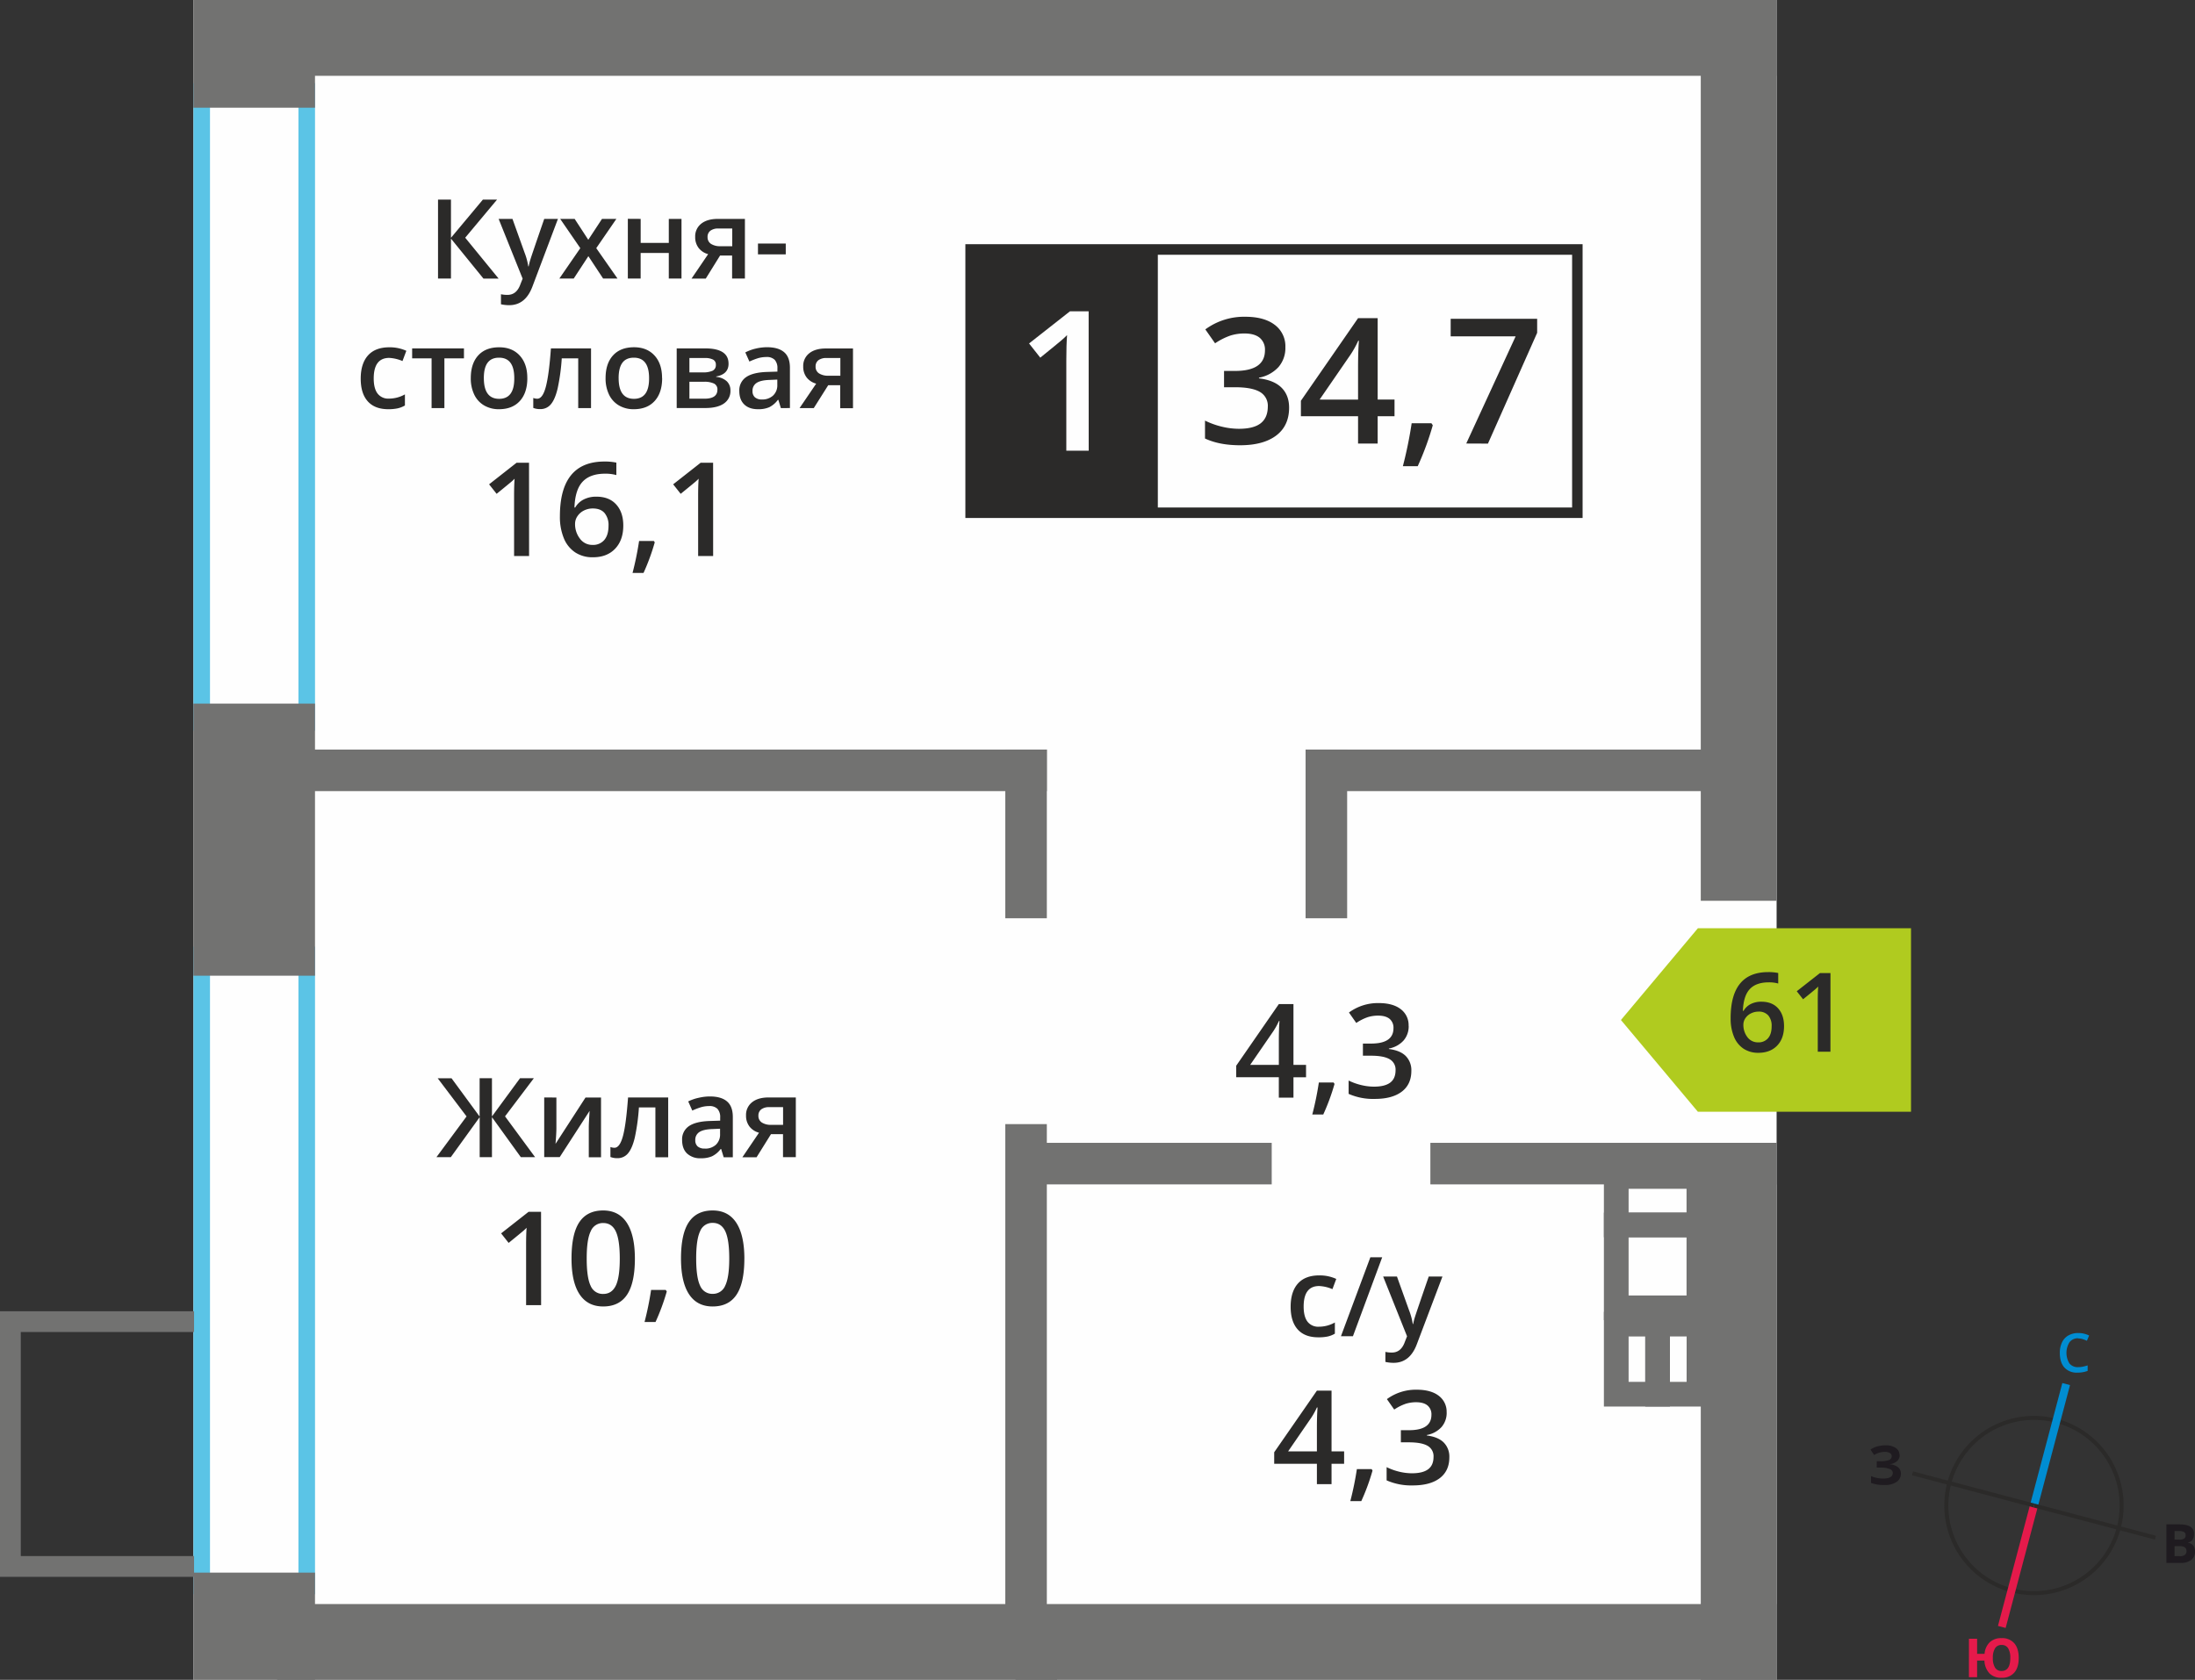 <svg id="Layer_1" data-name="Layer 1" xmlns="http://www.w3.org/2000/svg" width="1200" height="918.63" viewBox="0 0 1200 918.63">
  <rect x="0" y="0" width="1200" height="918.63" fill="#333333" stroke="none"/>
  <defs>
    <style>
      .cls-1, .cls-7 {
        fill: #fefefe;
      }

      .cls-2 {
        fill: #5bc4e6;
      }

      .cls-2, .cls-3, .cls-5, .cls-7, .cls-8 {
        fill-rule: evenodd;
      }

      .cls-3, .cls-4 {
        fill: #727271;
      }

      .cls-5, .cls-6 {
        fill: #2b2a29;
      }

      .cls-8 {
        fill: #b0cb1f;
      }

      .cls-9 {
        fill: #008dd2;
      }

      .cls-10 {
        fill: #e51a4b;
      }

      .cls-11 {
        fill: #1f1b20;
      }
    </style>
  </defs>
  <rect class="cls-1" x="105.74" width="865.53" height="918.63"/>
  <path class="cls-2" d="M-279.79,74.56V-260.15h-48.36V74.56Zm9.06-344.41V84.27h-66.48V-269.85Z" transform="translate(442.95 315.32)"/>
  <path class="cls-2" d="M-279.79,546.77V212.05h-48.36V546.77Zm9.06-344.42V556.48h-66.48V202.35Z" transform="translate(442.95 315.32)"/>
  <polygon class="cls-3" points="0 728.43 0 717.07 11.36 717.07 106.09 717.07 106.09 728.43 11.36 728.43 11.36 850.94 106.09 850.94 106.09 862.31 11.36 862.31 0 862.31 0 850.94 0 728.43"/>
  <rect class="cls-4" x="713.76" y="409.91" width="231.8" height="22.72"/>
  <rect class="cls-4" x="155" y="409.91" width="417.3" height="22.72"/>
  <rect class="cls-4" x="781.98" y="624.97" width="189.28" height="22.72"/>
  <rect class="cls-4" x="558.43" y="624.97" width="136.81" height="22.72"/>
  <rect class="cls-4" x="929.81" width="41.46" height="492.6"/>
  <rect class="cls-4" x="929.81" y="624.97" width="41.46" height="293.67"/>
  <rect class="cls-4" x="151.52" width="819.75" height="41.46"/>
  <rect class="cls-4" x="151.52" y="877.18" width="819.75" height="41.46"/>
  <rect class="cls-4" x="105.74" width="66.47" height="58.9"/>
  <rect class="cls-4" x="105.74" y="860.01" width="66.47" height="58.62"/>
  <rect class="cls-4" x="105.74" y="384.77" width="66.47" height="148.8"/>
  <rect class="cls-4" x="713.76" y="409.91" width="22.72" height="92.25"/>
  <rect class="cls-4" x="549.58" y="409.91" width="22.72" height="92.25"/>
  <rect class="cls-4" x="549.58" y="614.73" width="22.72" height="279.28"/>
  <rect class="cls-4" x="555.18" y="897.02" width="22.72" height="21.62"/>
  <rect class="cls-4" x="804.26" width="22.72" height="28.34"/>
  <path class="cls-5" d="M-53.08-11.26h-8.2V-44.18q0-5.9.29-9.35c-.54.55-1.19,1.17-2,1.85s-3.38,2.81-7.83,6.41l-4.11-5.2,15-11.78h6.83ZM-85-18.75A117.69,117.69,0,0,1-91.14-2h-6a169.28,169.28,0,0,0,3.58-17.49h8.06Zm-34.07,1.42a8,8,0,0,0,6.51-2.73c1.52-1.81,2.29-4.4,2.29-7.77a10.28,10.28,0,0,0-2.15-6.91c-1.44-1.68-3.58-2.52-6.44-2.52a10.73,10.73,0,0,0-4.89,1.14,9.07,9.07,0,0,0-3.52,3.1,7.31,7.31,0,0,0-1.29,4,12.91,12.91,0,0,0,2.67,8.28A8.33,8.33,0,0,0-119.07-17.33ZM-136.85-33q0-29.93,24.37-29.93a30.5,30.5,0,0,1,6.49.6v6.81a22.17,22.17,0,0,0-6.14-.76q-8.2,0-12.31,4.39t-4.46,14.11h.41a11.19,11.19,0,0,1,4.61-4.38,14.76,14.76,0,0,1,7-1.55c4.63,0,8.22,1.41,10.8,4.26s3.88,6.68,3.88,11.53q0,8-4.48,12.69t-12.23,4.66a17.08,17.08,0,0,1-9.52-2.63,16.87,16.87,0,0,1-6.23-7.68A30.53,30.53,0,0,1-136.85-33ZM-153.7-11.26h-8.2V-44.18c0-3.93.1-7,.28-9.35-.53.55-1.18,1.17-2,1.85s-3.38,2.81-7.83,6.41l-4.11-5.2,15-11.78h6.83ZM2.93-114.88a4.23,4.23,0,0,0,1.91,3.77A9.12,9.12,0,0,0,10-109.86h6.47v-9.68H8.86a7.05,7.05,0,0,0-4.39,1.21A4.16,4.16,0,0,0,2.93-114.88Zm-1,22.74H-5.84l9.1-13.38a9.81,9.81,0,0,1-5.21-3.37,9.6,9.6,0,0,1-1.88-6,8.74,8.74,0,0,1,3.31-7.25c2.19-1.74,5.21-2.61,9-2.61H23.38v32.66h-7v-12.58H9.84Zm-28.3-4.72A8.58,8.58,0,0,0-20.32-99,7.64,7.64,0,0,0-18-104.9v-2.84l-4.19.18q-4.91.16-7.13,1.64a5,5,0,0,0-2.23,4.47,4.37,4.37,0,0,0,1.3,3.39A5.6,5.6,0,0,0-26.38-96.86Zm10.32,4.72-1.38-4.54h-.24a13.28,13.28,0,0,1-4.75,4.06,15,15,0,0,1-6.14,1.08c-3.21,0-5.72-.87-7.51-2.6s-2.7-4.18-2.7-7.36A8.65,8.65,0,0,1-35-109.12q3.75-2.56,11.42-2.8l5.64-.18v-1.74a6.66,6.66,0,0,0-1.46-4.69A6,6,0,0,0-24-120.08a15.66,15.66,0,0,0-4.81.73,37.59,37.59,0,0,0-4.44,1.75l-2.24-5a24.23,24.23,0,0,1,5.82-2.12,26.88,26.88,0,0,1,6-.72q6.24,0,9.4,2.72c2.12,1.8,3.17,4.66,3.17,8.54v22Zm-35.54-23.7a3,3,0,0,0-1.52-2.83,9.43,9.43,0,0,0-4.53-.87h-8.41v7.86h7.37a12.4,12.4,0,0,0,5.29-.89A3.34,3.34,0,0,0-51.6-115.84Zm.85,13.65a3.51,3.51,0,0,0-1.82-3.36,12.05,12.05,0,0,0-5.49-1h-8v9.26h8.17C-53.12-97.28-50.75-98.92-50.75-102.19Zm6.09-14.25c0,3.86-2.26,6.18-6.76,7v.23a9.71,9.71,0,0,1,5.79,2.39,6.76,6.76,0,0,1,2,5,8.2,8.2,0,0,1-3.53,7.13c-2.34,1.66-5.77,2.5-10.26,2.5H-73V-124.8h15.53Q-44.65-124.8-44.66-116.44Zm-60.09,7.91q0,11.31,8.36,11.31t8.28-11.31q0-11.19-8.33-11.19c-2.92,0-5,1-6.34,2.89S-104.75-112.13-104.75-108.53Zm23.78,0q0,8-4.1,12.5T-96.5-91.54a15.61,15.61,0,0,1-8.09-2.07A13.66,13.66,0,0,1-110-99.55a20.22,20.22,0,0,1-1.88-9q0-7.95,4.07-12.41t11.49-4.46c4.73,0,8.46,1.52,11.23,4.56S-81-113.69-81-108.53Zm-38.88,16.39h-7v-27.22h-9a112.3,112.3,0,0,1-2.24,16.42c-.92,3.94-2.15,6.82-3.65,8.62a7.27,7.27,0,0,1-5.87,2.72,9.9,9.9,0,0,1-3.81-.65V-97.7a6.12,6.12,0,0,0,2.19.42c2,0,3.58-2.26,4.74-6.78s2.05-11.43,2.71-20.74h21.94Zm-58.59-16.39q0,11.31,8.36,11.31t8.27-11.31q0-11.19-8.32-11.19c-2.93,0-5,1-6.35,2.89S-178.44-112.13-178.44-108.53Zm23.77,0q0,8-4.1,12.5t-11.43,4.49a15.63,15.63,0,0,1-8.09-2.07,13.58,13.58,0,0,1-5.41-5.94,20.22,20.22,0,0,1-1.88-9q0-7.95,4.07-12.41T-170-125.4q7.08,0,11.22,4.56T-154.67-108.53Zm-34.65-16.27v5.44H-200v27.22h-7v-27.22h-10.63v-5.44Zm-41.34,33.26q-7.4,0-11.26-4.33c-2.57-2.89-3.84-7-3.84-12.42s1.34-9.72,4-12.68,6.56-4.43,11.64-4.43a21.85,21.85,0,0,1,9.3,1.92l-2.1,5.6a21.06,21.06,0,0,0-7.26-1.72q-8.47,0-8.47,11.25c0,3.66.71,6.41,2.11,8.24a7.28,7.28,0,0,0,6.19,2.77,17.71,17.71,0,0,0,8.76-2.31v6.07a13.89,13.89,0,0,1-4,1.57A24.17,24.17,0,0,1-230.66-91.54Zm202.08-84.67v-5.92h15.19v5.92Zm-27.55-9.49a4.23,4.23,0,0,0,1.91,3.77,9.12,9.12,0,0,0,5.11,1.25h6.47v-9.68H-50.2a7,7,0,0,0-4.38,1.21A4.14,4.14,0,0,0-56.13-185.7Zm-1,22.74H-64.9l9.1-13.38a9.7,9.7,0,0,1-5.2-3.37,9.54,9.54,0,0,1-1.89-6A8.74,8.74,0,0,1-59.58-193c2.19-1.74,5.21-2.61,9-2.61h14.87V-163h-7v-12.58h-6.58Zm-35.58-32.66v13.12h15.38v-13.12h6.94V-163h-6.94V-177H-92.71V-163h-7v-32.66Zm-33,16-11-16h7.91l7.45,11.43,7.5-11.43h7.86l-11,16L-105.37-163h-7.86l-8.06-12.23-8,12.23h-7.86Zm-44.65-16h7.56l6.64,18.52a34.94,34.94,0,0,1,2,7.43h.23a30.66,30.66,0,0,1,1-3.94q.7-2.31,7.5-22h7.49l-13.95,37q-3.81,10.17-12.7,10.18a20.26,20.26,0,0,1-4.49-.5v-5.48a16.67,16.67,0,0,0,3.57.35q5,0,7.06-5.81l1.21-3.07Zm0,32.66h-8.29l-17.77-21.88V-163h-7.07v-43.18h7.07v20.91l17.47-20.91h7.74l-17.42,20.85Z" transform="translate(442.95 315.32)"/>
  <path class="cls-5" d="M-62.35,372.88q0,10.42,2.15,14.89a7.16,7.16,0,0,0,6.86,4.46,7.22,7.22,0,0,0,6.89-4.54q2.18-4.53,2.18-14.81T-46.45,358c-1.46-3.06-3.76-4.58-6.89-4.58A7.15,7.15,0,0,0-60.2,358q-2.16,4.5-2.15,14.93m26.34,0q0,13.31-4.27,19.75t-13.06,6.45q-8.52,0-12.91-6.67t-4.4-19.53q0-13.5,4.28-19.89t13-6.41q8.54,0,12.94,6.71T-36,372.89Zm-42.42,18a117.59,117.59,0,0,1-6.15,16.7h-6A170,170,0,0,0-87,390.09H-79Zm-43.77-18q0,10.42,2.15,14.89a7.15,7.15,0,0,0,6.86,4.46c3.13,0,5.42-1.51,6.89-4.54s2.18-8,2.18-14.81-.73-11.79-2.18-14.85-3.76-4.58-6.89-4.58A7.15,7.15,0,0,0-120,358Q-122.21,362.45-122.2,372.88Zm26.34,0q0,13.31-4.27,19.75t-13.06,6.45q-8.52,0-12.92-6.67t-4.39-19.53q0-13.5,4.27-19.89t13-6.41q8.53,0,12.94,6.71T-95.86,372.89Zm-51.27,25.48h-8.2V365.45q0-5.9.28-9.35c-.53.55-1.19,1.17-2,1.85s-3.38,2.81-7.83,6.42l-4.11-5.21,15-11.78h6.83Zm118.8-103.62a4.23,4.23,0,0,0,1.91,3.77,9.12,9.12,0,0,0,5.11,1.25h6.47v-9.68H-22.4a7,7,0,0,0-4.38,1.21A4.14,4.14,0,0,0-28.33,294.75Zm-1,22.74h-7.76L-28,304.11a9.74,9.74,0,0,1-5.2-3.37,9.6,9.6,0,0,1-1.89-6.05,8.74,8.74,0,0,1,3.31-7.25c2.19-1.74,5.21-2.61,9-2.61H-7.88v32.66h-7V304.91h-6.58Zm-28.31-4.72a8.56,8.56,0,0,0,6.07-2.12,7.67,7.67,0,0,0,2.28-5.92v-2.84l-4.19.18c-3.27.11-5.64.66-7.13,1.64a5,5,0,0,0-2.23,4.48,4.35,4.35,0,0,0,1.3,3.38A5.55,5.55,0,0,0-57.64,312.77Zm10.33,4.72L-48.7,313h-.24A13.18,13.18,0,0,1-53.69,317a15,15,0,0,1-6.14,1.08,10.39,10.39,0,0,1-7.51-2.6q-2.7-2.6-2.7-7.36a8.65,8.65,0,0,1,3.75-7.62q3.75-2.56,11.42-2.8l5.64-.18v-1.74a6.66,6.66,0,0,0-1.46-4.69,6,6,0,0,0-4.53-1.55,15.66,15.66,0,0,0-4.81.73A37.59,37.59,0,0,0-64.47,292l-2.23-5A24,24,0,0,1-60.89,285a26.88,26.88,0,0,1,6-.72q6.24,0,9.4,2.72c2.12,1.8,3.17,4.66,3.17,8.54v22Zm-30.34,0h-7V290.28h-9a113.73,113.73,0,0,1-2.24,16.41c-.93,3.94-2.16,6.82-3.66,8.62a7.26,7.26,0,0,1-5.86,2.72,9.92,9.92,0,0,1-3.82-.65v-5.45a6.16,6.16,0,0,0,2.19.42c2,0,3.59-2.26,4.75-6.77s2-11.43,2.7-20.75h21.94Zm-61.12-32.66v16.74c0,1.95-.17,4.82-.48,8.6l16.4-25.34h8.48v32.66h-6.69V301c0-.91.06-2.37.18-4.4s.2-3.5.27-4.43l-16.34,25.28h-8.48V284.83Zm-49.11,10.33-15.77-20.85h7.56l15.35,20.91V274.31H-174v20.91l15.35-20.91h7.56l-15.76,20.85,16.44,22.33h-7.8L-174,295.61v21.88h-6.71V295.61l-15.79,21.88h-7.85Z" transform="translate(442.95 315.32)"/>
  <path class="cls-5" d="M347.94,457a11.83,11.83,0,0,1-2.82,8.08,14.26,14.26,0,0,1-8,4.34v.28q6.13.76,9.21,3.82a10.91,10.91,0,0,1,3.07,8.11c0,4.91-1.74,8.71-5.2,11.36s-8.39,4-14.79,4a33.24,33.24,0,0,1-14.3-2.76V487a33.16,33.16,0,0,0,6.86,2.48,30,30,0,0,0,7,.87q5.94,0,8.86-2.21c1.95-1.46,2.93-3.72,2.93-6.8a6.48,6.48,0,0,0-3.24-6q-3.26-1.9-10.19-1.91h-4.43v-6.64h4.5q12.21,0,12.21-8.44a6.25,6.25,0,0,0-2.13-5.07c-1.41-1.18-3.51-1.78-6.28-1.78a19.22,19.22,0,0,0-5.58.82,26.57,26.57,0,0,0-6.35,3.19l-4-5.71a26.73,26.73,0,0,1,16.28-5.15q7.73,0,12.05,3.31a10.86,10.86,0,0,1,4.32,9.12m-40.51,31.79a117.34,117.34,0,0,1-6.14,16.7h-6a172.67,172.67,0,0,0,3.58-17.5h8.06ZM277,478.37V465.56c0-4.56.12-8.28.35-11.2H277a39.38,39.38,0,0,1-3.07,5.58l-12.67,18.43Zm14.87,6.78H285v11.14h-8V485.15H253.65v-6.29L277,445.16h8v33.21h6.88Zm21.34-102.4h7.55l6.64,18.52a34.86,34.86,0,0,1,2,7.44h.23a31.55,31.55,0,0,1,1-3.94q.71-2.32,7.5-22h7.5l-14,37q-3.81,10.18-12.7,10.18a20.33,20.33,0,0,1-4.49-.5v-5.48a16,16,0,0,0,3.57.36q5,0,7.06-5.82l1.21-3.07Zm-.52-10.52-16,43.18h-6.55l16.08-43.18ZM277.75,416q-7.41,0-11.26-4.33c-2.57-2.88-3.85-7-3.85-12.42s1.34-9.72,4-12.68,6.56-4.43,11.64-4.43a21.67,21.67,0,0,1,9.3,1.93l-2.09,5.59a21,21,0,0,0-7.27-1.71q-8.46,0-8.47,11.24c0,3.66.71,6.41,2.11,8.25a7.32,7.32,0,0,0,6.19,2.76,17.75,17.75,0,0,0,8.77-2.31V414a13.6,13.6,0,0,1-4,1.57A24.24,24.24,0,0,1,277.75,416Z" transform="translate(442.95 315.32)"/>
  <path class="cls-5" d="M327.17,245.65a11.78,11.78,0,0,1-2.82,8.07,14.21,14.21,0,0,1-8,4.35v.27q6.15.77,9.21,3.82a11,11,0,0,1,3.07,8.12c0,4.9-1.73,8.7-5.2,11.35s-8.39,4-14.78,4a33.14,33.14,0,0,1-14.31-2.76v-7.29a32.66,32.66,0,0,0,6.87,2.47,29.51,29.51,0,0,0,7,.87c3.95,0,6.9-.74,8.85-2.2S320,273,320,269.92a6.48,6.48,0,0,0-3.24-6c-2.16-1.27-5.56-1.92-10.19-1.92h-4.42v-6.64h4.49q12.22,0,12.22-8.44a6.28,6.28,0,0,0-2.13-5.07c-1.42-1.17-3.51-1.77-6.29-1.77a18.94,18.94,0,0,0-5.58.82,26.53,26.53,0,0,0-6.34,3.19l-4-5.71a26.75,26.75,0,0,1,16.29-5.16q7.71,0,12,3.31a10.88,10.88,0,0,1,4.32,9.13m-40.5,31.78a117.15,117.15,0,0,1-6.15,16.7h-6a169.28,169.28,0,0,0,3.58-17.49h8.06ZM256.19,267v-12.8q0-6.84.35-11.2h-.28a38.92,38.92,0,0,1-3.07,5.58L240.53,267Zm14.87,6.79h-6.88v11.14h-8V273.78h-23.3v-6.3l23.3-33.7h8V267h6.88Z" transform="translate(442.95 315.32)"/>
  <rect class="cls-1" x="530.63" y="136.41" width="334.57" height="143.99"/>
  <path class="cls-6" d="M416.52-176h-326V-37.79h326ZM87.68-181.78H422.25V-32.06H84.82V-181.78Z" transform="translate(442.95 315.32)"/>
  <path class="cls-5" d="M358.64-72.78l27-58.6H350.13V-141h47.28v7.68l-26.9,60.59Zm-18.29-10a157.8,157.8,0,0,1-8.23,22.39H324a229.64,229.64,0,0,0,4.8-23.46h10.81Zm-40.85-14V-114q0-9.17.46-15h-.36a53.69,53.69,0,0,1-4.12,7.48l-17,24.71Zm19.93,9.09h-9.22v14.94H299.5V-87.72H268.25v-8.44l31.25-45.17h10.71v44.52h9.22Zm-59.67-37.7A15.83,15.83,0,0,1,256-114.6a19.14,19.14,0,0,1-10.67,5.82v.37q8.24,1,12.35,5.12t4.12,10.88c0,6.57-2.33,11.67-7,15.22S243.55-71.83,235-71.83q-11.35,0-19.18-3.7v-9.78A43.73,43.73,0,0,0,225-82a40.18,40.18,0,0,0,9.37,1.17q8,0,11.87-3t3.92-9.11a8.69,8.69,0,0,0-4.34-8.06q-4.35-2.55-13.65-2.56h-5.94v-8.91h6q16.38,0,16.37-11.31a8.39,8.39,0,0,0-2.85-6.8c-1.9-1.58-4.71-2.38-8.43-2.38a25.65,25.65,0,0,0-7.48,1.1,35.65,35.65,0,0,0-8.51,4.28L216-135.19a35.8,35.8,0,0,1,21.82-6.91q10.35,0,16.15,4.44A14.54,14.54,0,0,1,259.76-125.42Z" transform="translate(442.95 315.32)"/>
  <rect class="cls-6" x="530.63" y="136.41" width="102.35" height="143.98"/>
  <path class="cls-7" d="M152.24-68.86H140v-49.21q0-8.81.42-14c-.8.81-1.78,1.74-2.95,2.75s-5.05,4.2-11.71,9.59l-6.13-7.77L142-145.08h10.21Z" transform="translate(442.95 315.32)"/>
  <polygon class="cls-8" points="928.2 507.63 928.2 507.65 907.19 532.71 886.16 557.8 907.19 582.88 928.2 607.94 928.2 607.96 928.22 607.96 1044.75 607.96 1044.75 507.63 928.22 507.63 928.2 507.63"/>
  <path class="cls-5" d="M557.74,259.81h-6.92V232.05q0-5,.24-7.88c-.45.47-1,1-1.66,1.56s-2.85,2.37-6.61,5.41l-3.46-4.39L552,216.82h5.76Zm-39.56-5.11a6.76,6.76,0,0,0,5.49-2.3q1.94-2.29,1.93-6.56a8.68,8.68,0,0,0-1.81-5.83,6.77,6.77,0,0,0-5.43-2.12,9.05,9.05,0,0,0-4.12,1,7.64,7.64,0,0,0-3,2.62,6.16,6.16,0,0,0-1.09,3.4,11,11,0,0,0,2.25,7A7.06,7.06,0,0,0,518.18,254.7Zm-15-13.19q0-25.23,20.55-25.23a25.63,25.63,0,0,1,5.47.5v5.74a18.65,18.65,0,0,0-5.17-.64c-4.61,0-8.08,1.23-10.38,3.7s-3.58,6.44-3.77,11.89h.36a9.46,9.46,0,0,1,3.88-3.69,12.53,12.53,0,0,1,5.88-1.31q5.85,0,9.11,3.6t3.27,9.72q0,6.78-3.78,10.7t-10.31,3.93a14.46,14.46,0,0,1-8-2.22,14.25,14.25,0,0,1-5.24-6.48A25.55,25.55,0,0,1,503.19,241.51Z" transform="translate(442.95 315.32)"/>
  <path class="cls-4" d="M456.51,415.54H447.4v24.82h9.11Zm-15.86-13.49H470v51.81H433.9V402.05Z" transform="translate(442.95 315.32)"/>
  <path class="cls-4" d="M463.26,402.05h29.36v51.81H456.51V402.05Zm15.87,13.49H470v24.82h9.12Z" transform="translate(442.95 315.32)"/>
  <path class="cls-4" d="M485.83,406.61H433.9V347.82h58.68v58.79ZM447.4,393.12h31.68v-31.8H447.4Z" transform="translate(442.95 315.32)"/>
  <path class="cls-4" d="M479.08,334.78H447.4v13h31.68Zm-38.43-13.5h51.93v40H433.9v-40Z" transform="translate(442.95 315.32)"/>
  <path class="cls-6" d="M709.52,484.45A46.83,46.83,0,1,0,657,553.25l.06,0A46.84,46.84,0,0,0,714.3,520v-.05a46.65,46.65,0,0,0-4.79-35.48M681.58,460.6a49,49,0,0,1,34.82,59.93l0,.09a49,49,0,0,1-59.9,34.74l-.09,0a49,49,0,0,1,25.19-94.73Z" transform="translate(442.95 315.32)"/>
  <polygon class="cls-9" points="1131.67 757.45 1114.08 823.86 1109.88 822.73 1127.47 756.33 1131.67 757.45"/>
  <polygon class="cls-10" points="1092.28 889.14 1109.88 822.73 1114.08 823.86 1096.48 890.26 1092.28 889.14"/>
  <polygon class="cls-6" points="1045.85 804.65 1112.26 822.25 1111.7 824.35 1045.29 806.75 1045.85 804.65"/>
  <polygon class="cls-6" points="1178.1 841.94 1111.7 824.35 1112.26 822.25 1178.66 839.84 1178.1 841.94"/>
  <path class="cls-9" d="M693.15,416.53a5.69,5.69,0,0,0-4.67,2.1,11,11,0,0,0-.06,11.68,5.79,5.79,0,0,0,4.73,2,12.26,12.26,0,0,0,2.6-.26q1.26-.27,2.61-.69v3a15.69,15.69,0,0,1-5.62.95,9,9,0,0,1-7.11-2.81c-1.65-1.87-2.48-4.54-2.48-8a13,13,0,0,1,1.2-5.75,8.54,8.54,0,0,1,3.48-3.77,10.53,10.53,0,0,1,5.35-1.32,13.23,13.23,0,0,1,6,1.36l-1.24,2.87a18,18,0,0,0-2.26-.89,8,8,0,0,0-2.51-.38" transform="translate(442.95 315.32)"/>
  <path class="cls-10" d="M646.54,591.35a9.54,9.54,0,0,0,1.21,5.32,4,4,0,0,0,3.53,1.8c3.19,0,4.79-2.38,4.79-7.12a9.75,9.75,0,0,0-1.19-5.32,4,4,0,0,0-3.54-1.8,4.07,4.07,0,0,0-3.59,1.8,9.56,9.56,0,0,0-1.21,5.32m14.14,0c0,3.47-.8,6.14-2.42,8a8.7,8.7,0,0,1-7,2.83,8.85,8.85,0,0,1-6.56-2.4,10.77,10.77,0,0,1-2.77-7h-4v9.1h-4.47V580.83h4.47v8.27H642a9.93,9.93,0,0,1,2.86-6.37,9,9,0,0,1,6.41-2.22,8.64,8.64,0,0,1,7,2.83Q660.68,586.16,660.68,591.35Z" transform="translate(442.95 315.32)"/>
  <path class="cls-11" d="M745.88,530.18v5.49h2.91a4.31,4.31,0,0,0,2.73-.7,2.61,2.61,0,0,0,.88-2.17c0-1.74-1.25-2.62-3.75-2.62Zm0-3.54h2.6a4.78,4.78,0,0,0,2.63-.56,2.13,2.13,0,0,0,.82-1.87,1.87,1.87,0,0,0-.89-1.74,5.72,5.72,0,0,0-2.81-.53h-2.35Zm-4.47-8.36H748c3,0,5.17.42,6.51,1.28a4.42,4.42,0,0,1,2,4.06,5.12,5.12,0,0,1-.88,3.1,3.57,3.57,0,0,1-2.36,1.46v.14a4.69,4.69,0,0,1,2.89,1.67,5.47,5.47,0,0,1,.89,3.26,5.37,5.37,0,0,1-2.09,4.5,9,9,0,0,1-5.66,1.62h-7.89Z" transform="translate(442.95 315.32)"/>
  <path class="cls-11" d="M595.61,480.32a4.36,4.36,0,0,1-1.44,3.36,7.12,7.12,0,0,1-3.91,1.69v.09a7.92,7.92,0,0,1,4.45,1.6,4.26,4.26,0,0,1,1.55,3.42,5.34,5.34,0,0,1-2.36,4.6,11,11,0,0,1-6.52,1.69,19.88,19.88,0,0,1-7.45-1.15v-3.75a13.27,13.27,0,0,0,3.17,1,17,17,0,0,0,3.41.37q5.32,0,5.32-3.1a2.36,2.36,0,0,0-1.7-2.14,13.17,13.17,0,0,0-5.06-.75h-2v-3.49h1.78a13.74,13.74,0,0,0,4.87-.63,2.18,2.18,0,0,0,1.53-2.11,2,2,0,0,0-1-1.73,5.28,5.28,0,0,0-2.87-.64,10.78,10.78,0,0,0-5.74,1.72l-2-3a13.3,13.3,0,0,1,3.82-1.74,16.93,16.93,0,0,1,4.49-.56,9.5,9.5,0,0,1,5.5,1.44,4.45,4.45,0,0,1,2.05,3.79" transform="translate(442.95 315.32)"/>
</svg>
